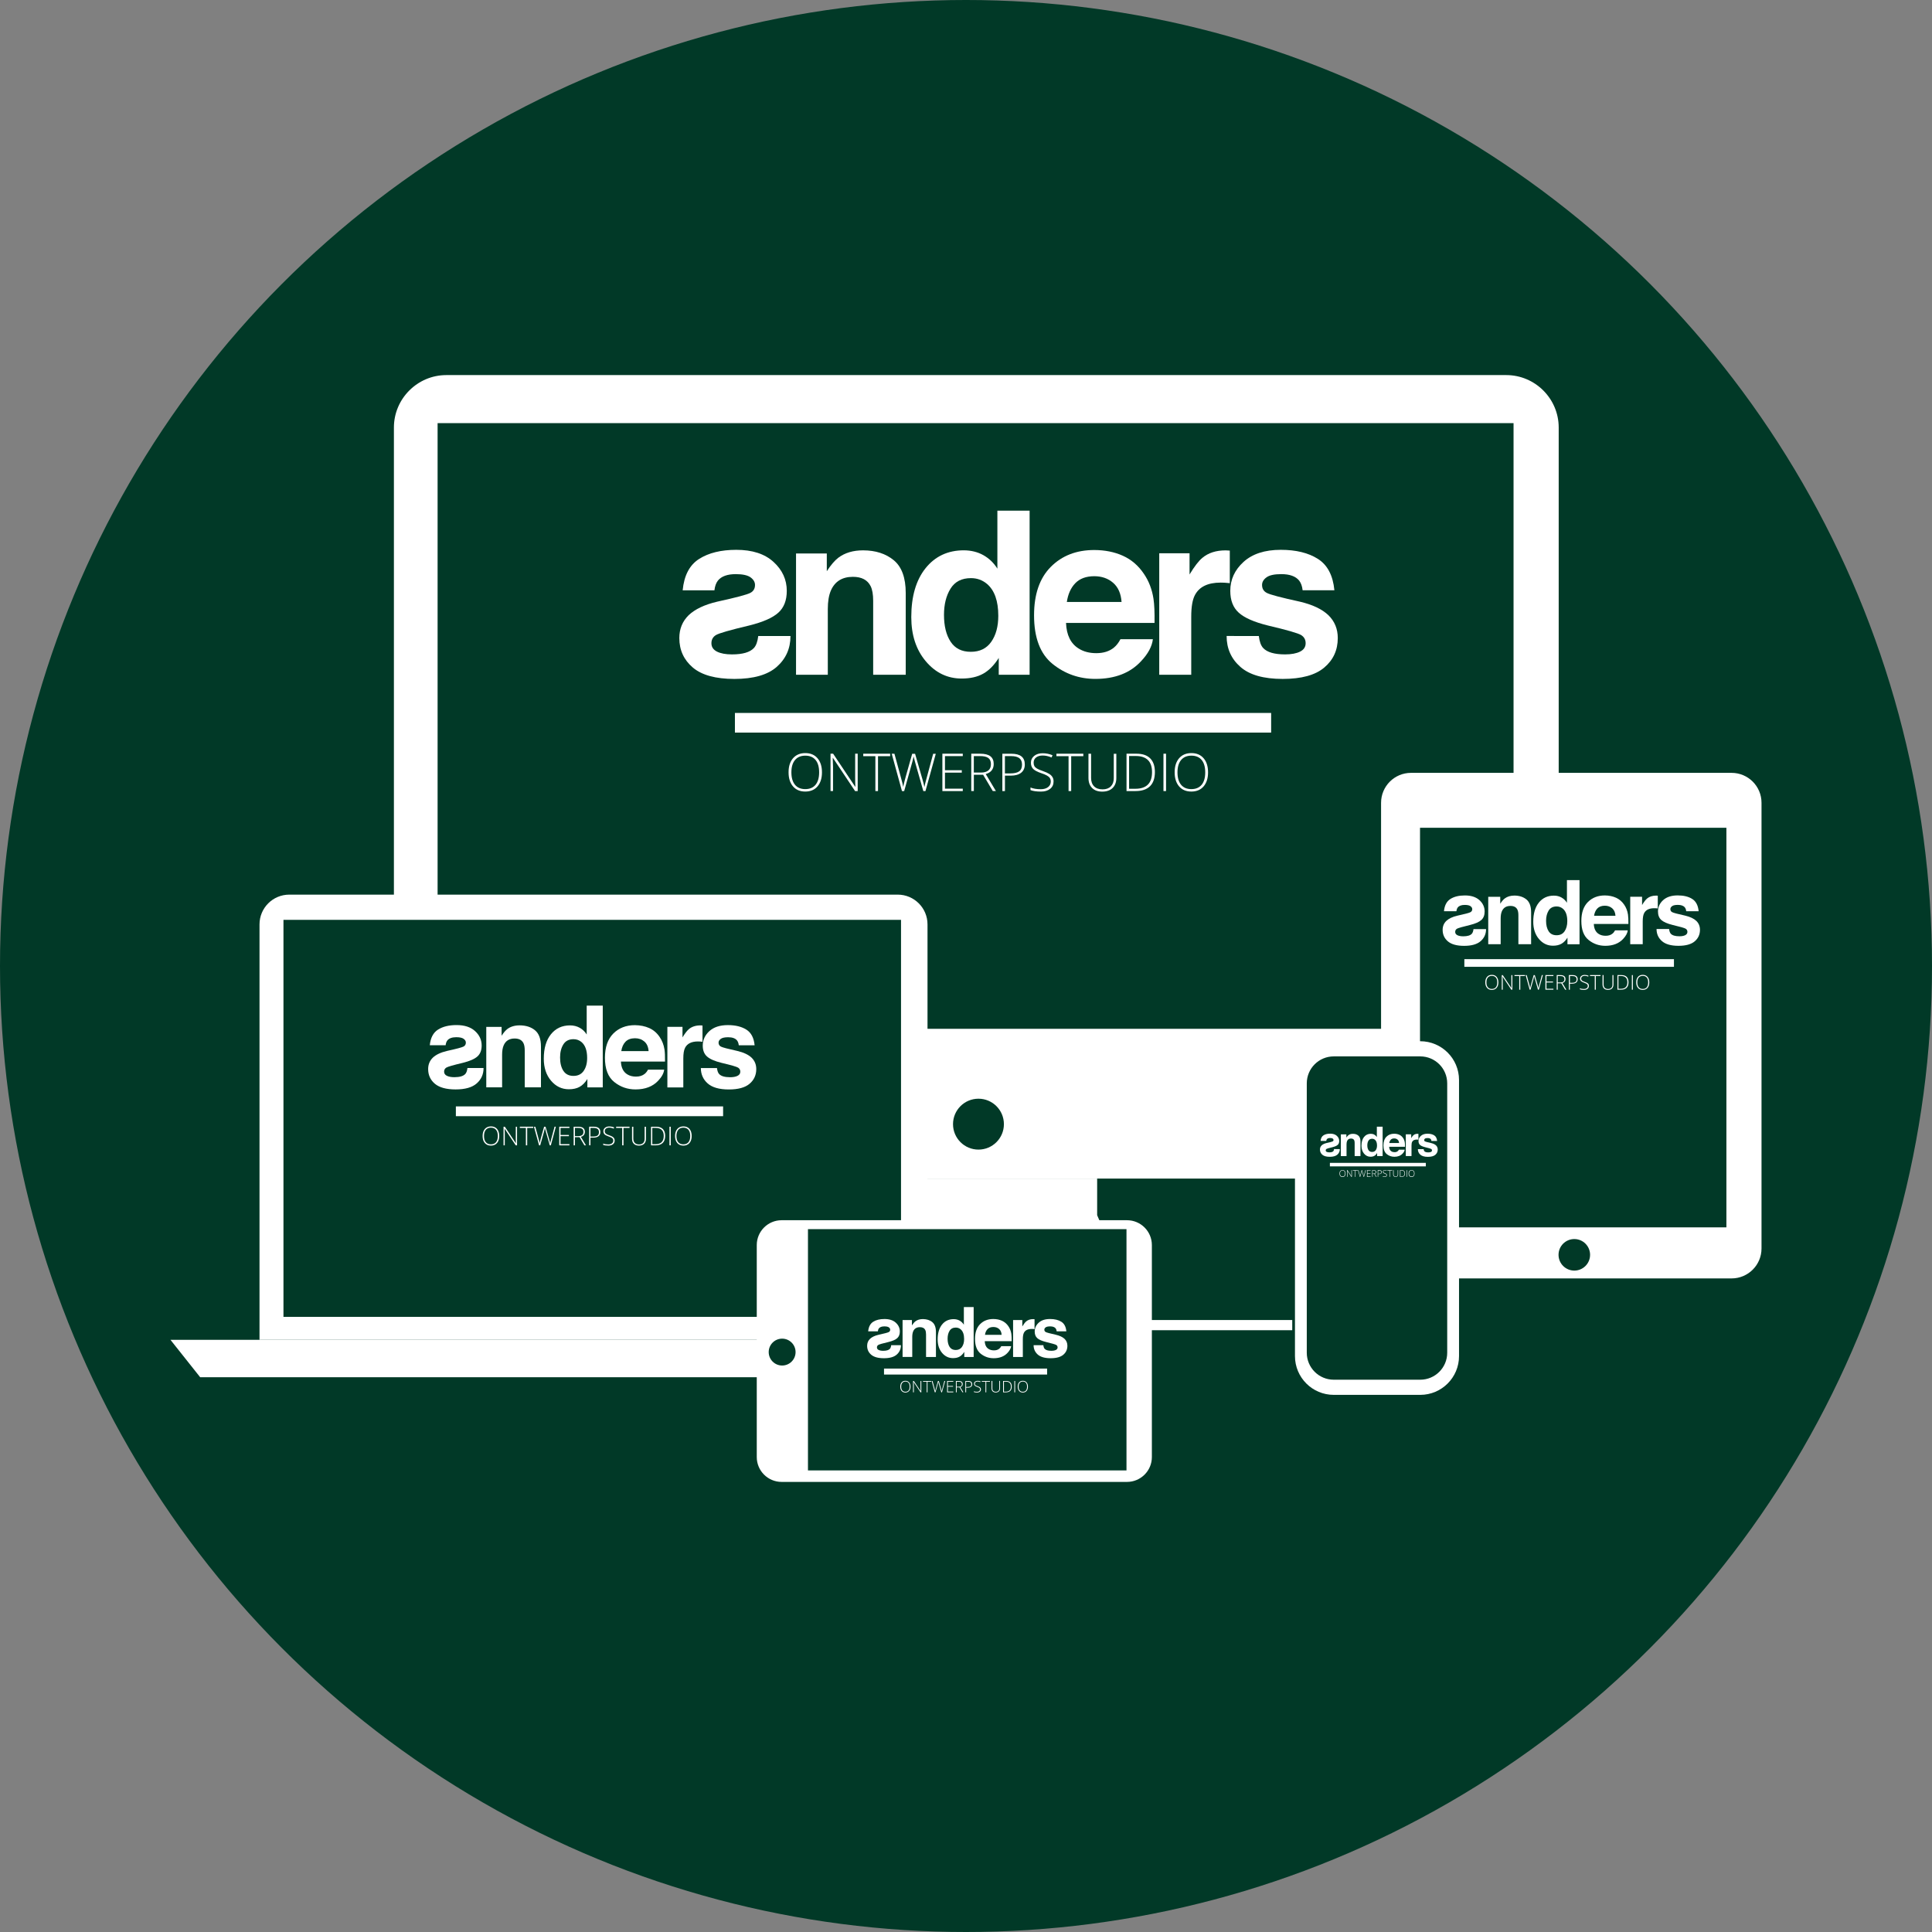 <?xml version="1.0" encoding="utf-8"?>
<!-- Generator: Adobe Illustrator 25.1.0, SVG Export Plug-In . SVG Version: 6.00 Build 0)  -->
<svg version="1.1" id="Laag_1" xmlns="http://www.w3.org/2000/svg" xmlns:xlink="http://www.w3.org/1999/xlink" x="0px" y="0px"
	 viewBox="0 0 595.28 595.28" style="enable-background:new 0 0 595.28 595.28;" xml:space="preserve">
<rect x="0" y="0" width="595.28" height="595.28" fill="#808080" stroke="none"/>
<style type="text/css">
	.st0{fill:#013927;}
	.st1{fill:#FFFFFF;}
</style>
<g>
	<circle class="st0" cx="297.64" cy="297.64" r="297.64"/>
	<g>
		<path class="st1" d="M473.72,363.14H127.9c-3.59,0-6.53-2.94-6.53-6.53v-27.46c0-3.59,2.94-6.53,6.53-6.53h345.82
			c3.59,0,6.53,2.94,6.53,6.53v27.46C480.26,360.2,477.32,363.14,473.72,363.14z"/>
		<polygon class="st1" points="338.05,363.14 338.05,374.42 351.96,406.72 251.02,406.72 263.13,373.97 263.13,363.14 		"/>
		<circle class="st0" cx="301.48" cy="346.37" r="7.84"/>
		<path class="st1" d="M464.11,115.57H137.52c-8.88,0-16.15,7.27-16.15,16.15v199.63l358.89-0.45V131.72
			C480.26,122.84,472.99,115.57,464.11,115.57z M466.35,316.99H134.83V130.37h331.52V316.99z"/>
		<rect x="203.91" y="406.72" class="st1" width="194.25" height="3.14"/>
		<polygon class="st1" points="52.53,412.83 311.25,412.83 304.17,424.34 61.67,424.34 		"/>
		<path class="st1" d="M276.61,275.65H89.13c-5.07,0-9.17,4.11-9.17,9.17v128.01h205.82V284.82
			C285.78,279.76,281.67,275.65,276.61,275.65z"/>
		<rect x="87.34" y="283.42" class="st0" width="190.28" height="122.33"/>
		<path class="st1" d="M533.53,393.9h-98.78c-5.09,0-9.22-4.13-9.22-9.22V247.35c0-5.09,4.13-9.22,9.22-9.22h98.78
			c5.09,0,9.22,4.13,9.22,9.22v137.33C542.75,389.77,538.62,393.9,533.53,393.9z"/>
		<path class="st1" d="M233.17,448.94v-65.31c0-4.23,3.43-7.66,7.66-7.66h106.42c4.23,0,7.66,3.43,7.66,7.66v65.31
			c0,4.23-3.43,7.66-7.66,7.66H240.83C236.6,456.6,233.17,453.17,233.17,448.94z"/>
		<circle class="st0" cx="485.07" cy="386.63" r="4.86"/>
		<circle class="st0" cx="240.99" cy="416.6" r="4.14"/>
		<rect x="437.53" y="255.05" class="st0" width="94.4" height="123.12"/>
		
			<rect x="260.85" y="366.82" transform="matrix(-1.836970e-16 1 -1 -1.836970e-16 713.908 117.869)" class="st0" width="74.34" height="98.14"/>
		<g>
			<g>
				<path class="st1" d="M275.39,172.62c2.45,2.03,3.68,5.39,3.68,10.08v25.21h-10.03v-22.77c0-1.97-0.26-3.48-0.78-4.53
					c-0.96-1.92-2.77-2.88-5.46-2.88c-3.3,0-5.56,1.41-6.79,4.22c-0.64,1.49-0.95,3.39-0.95,5.7v20.26h-9.79v-37.37h9.48V176
					c1.25-1.92,2.44-3.31,3.56-4.16c2.01-1.51,4.55-2.27,7.63-2.27C269.78,169.58,272.93,170.59,275.39,172.62z"/>
				<path class="st1" d="M303.02,171.07c1.76,1,3.19,2.38,4.29,4.14v-17.86h9.93v50.56h-9.51v-5.19c-1.4,2.22-2.99,3.84-4.77,4.84
					c-1.79,1.01-4.01,1.51-6.66,1.51c-4.37,0-8.05-1.77-11.04-5.31c-2.99-3.54-4.48-8.08-4.48-13.62c0-6.39,1.47-11.41,4.41-15.08
					c2.94-3.66,6.87-5.5,11.8-5.5C299.25,169.58,301.26,170.08,303.02,171.07z M305.43,197.74c1.44-2.06,2.16-4.73,2.16-8
					c0-4.58-1.16-7.85-3.47-9.82c-1.42-1.19-3.07-1.79-4.95-1.79c-2.86,0-4.96,1.08-6.3,3.25c-1.34,2.16-2.01,4.85-2.01,8.05
					c0,3.46,0.68,6.22,2.04,8.29c1.36,2.07,3.43,3.11,6.2,3.11C301.88,200.84,303.99,199.81,305.43,197.74z"/>
				<path class="st1" d="M345.96,171.23c2.61,1.17,4.77,3.02,6.47,5.54c1.53,2.22,2.53,4.8,2.98,7.74c0.26,1.72,0.37,4.2,0.32,7.43
					h-27.27c0.15,3.76,1.46,6.39,3.92,7.9c1.5,0.94,3.29,1.41,5.4,1.41c2.23,0,4.04-0.57,5.44-1.72c0.76-0.62,1.43-1.48,2.01-2.58
					h9.99c-0.26,2.22-1.47,4.48-3.63,6.77c-3.35,3.64-8.05,5.46-14.08,5.46c-4.98,0-9.38-1.54-13.19-4.61
					c-3.81-3.07-5.71-8.07-5.71-14.99c0-6.48,1.72-11.46,5.16-14.92c3.44-3.46,7.9-5.19,13.39-5.19
					C340.42,169.48,343.35,170.06,345.96,171.23z M331.32,179.69c-1.38,1.43-2.25,3.36-2.61,5.79h16.86
					c-0.18-2.6-1.05-4.57-2.61-5.92c-1.56-1.35-3.5-2.02-5.81-2.02C334.65,177.55,332.7,178.26,331.32,179.69z"/>
				<path class="st1" d="M378.08,169.6c0.13,0.01,0.41,0.03,0.84,0.05v10.03c-0.62-0.07-1.17-0.11-1.65-0.14
					c-0.48-0.02-0.87-0.03-1.17-0.03c-3.94,0-6.58,1.28-7.93,3.85c-0.76,1.44-1.13,3.66-1.13,6.66v17.89h-9.86v-37.44h9.34V177
					c1.51-2.5,2.83-4.2,3.95-5.12c1.83-1.53,4.21-2.3,7.14-2.3C377.8,169.58,377.95,169.59,378.08,169.6z"/>
				<path class="st1" d="M387.86,195.96c0.21,1.74,0.66,2.98,1.35,3.71c1.22,1.31,3.47,1.96,6.76,1.96c1.93,0,3.47-0.29,4.61-0.86
					c1.14-0.57,1.71-1.43,1.71-2.58c0-1.1-0.46-1.93-1.38-2.51c-0.92-0.57-4.33-1.56-10.24-2.95c-4.25-1.05-7.25-2.37-8.99-3.95
					c-1.74-1.56-2.61-3.8-2.61-6.73c0-3.46,1.36-6.43,4.08-8.91c2.72-2.48,6.55-3.73,11.48-3.73c4.68,0,8.5,0.93,11.44,2.8
					c2.95,1.87,4.64,5.09,5.08,9.67h-9.79c-0.14-1.26-0.49-2.25-1.07-2.99c-1.08-1.33-2.92-1.99-5.51-1.99c-2.14,0-3.66,0.33-4.56,1
					c-0.91,0.66-1.36,1.44-1.36,2.34c0,1.12,0.48,1.93,1.45,2.44c0.96,0.53,4.37,1.43,10.22,2.71c3.9,0.92,6.82,2.3,8.77,4.16
					c1.92,1.88,2.89,4.22,2.89,7.04c0,3.71-1.38,6.74-4.15,9.08c-2.76,2.35-7.04,3.52-12.82,3.52c-5.9,0-10.25-1.24-13.06-3.73
					c-2.81-2.48-4.22-5.65-4.22-9.5H387.86z"/>
				<g>
					<path class="st1" d="M243.56,195.96c0,3.85-1.41,7.01-4.22,9.5c-2.81,2.48-7.16,3.73-13.06,3.73c-5.78,0-10.05-1.17-12.82-3.52
						c-2.76-2.35-4.15-5.38-4.15-9.08c0-2.82,0.96-5.16,2.88-7.04c1.95-1.85,4.87-3.24,8.77-4.16c5.85-1.28,9.26-2.19,10.22-2.71
						c0.97-0.5,1.45-1.32,1.45-2.44c0-0.89-0.45-1.67-1.36-2.34c-0.91-0.66-2.43-1-4.56-1c-2.59,0-4.43,0.66-5.51,1.99
						c-0.57,0.73-0.93,1.73-1.07,2.99h-9.79c0.44-4.58,2.13-7.8,5.08-9.67c2.95-1.87,6.76-2.8,11.44-2.8
						c4.93,0,8.76,1.24,11.48,3.73c2.72,2.48,4.08,5.46,4.08,8.91c0,2.93-0.87,5.17-2.61,6.73c-1.74,1.58-4.74,2.9-8.99,3.95
						c-5.91,1.4-9.32,2.38-10.24,2.95c-0.92,0.57-1.38,1.41-1.38,2.51c0,1.15,0.57,2,1.71,2.58c1.14,0.57,2.67,0.86,4.61,0.86
						c3.29,0,5.54-0.65,6.76-1.96c0.69-0.73,1.14-1.97,1.35-3.71H243.56z"/>
				</g>
			</g>
			<rect x="226.44" y="219.67" class="st1" width="165.22" height="6.05"/>
			<g>
				<path class="st1" d="M253.26,237.97c0,1.83-0.46,3.27-1.37,4.33s-2.17,1.59-3.78,1.59c-1.6,0-2.86-0.53-3.77-1.59
					s-1.37-2.51-1.37-4.35c0-1.83,0.46-3.27,1.38-4.33c0.92-1.05,2.18-1.58,3.77-1.58c1.61,0,2.86,0.53,3.77,1.59
					C252.8,234.7,253.26,236.14,253.26,237.97z M243.84,237.97c0,1.65,0.37,2.92,1.1,3.82c0.74,0.9,1.79,1.35,3.17,1.35
					c1.39,0,2.44-0.45,3.18-1.34c0.73-0.89,1.1-2.17,1.1-3.83c0-1.66-0.37-2.93-1.1-3.81c-0.73-0.88-1.79-1.33-3.16-1.33
					c-1.37,0-2.43,0.45-3.17,1.34C244.21,235.06,243.84,236.33,243.84,237.97z"/>
				<path class="st1" d="M264.27,243.74h-0.81l-6.82-10.22h-0.06c0.06,1.22,0.09,2.14,0.09,2.76v7.46h-0.77v-11.51h0.8l6.81,10.2
					h0.05c-0.05-0.94-0.07-1.84-0.07-2.69v-7.51h0.78V243.74z"/>
				<path class="st1" d="M270.53,243.74h-0.81v-10.75h-3.74v-0.76h8.29v0.76h-3.74V243.74z"/>
				<path class="st1" d="M285.15,243.74h-0.66l-2.53-8.88c-0.21-0.73-0.37-1.33-0.47-1.79c-0.08,0.46-0.2,0.98-0.36,1.57
					c-0.16,0.59-1,3.63-2.54,9.1h-0.68l-3.16-11.51h0.84l2.02,7.42c0.08,0.3,0.15,0.58,0.22,0.83c0.07,0.25,0.13,0.49,0.19,0.72
					c0.06,0.22,0.1,0.44,0.15,0.65c0.04,0.21,0.09,0.42,0.12,0.63c0.13-0.71,0.39-1.8,0.8-3.25l1.97-6.98h0.89l2.31,8.01
					c0.27,0.92,0.46,1.67,0.57,2.24c0.07-0.38,0.16-0.78,0.26-1.21c0.11-0.42,0.92-3.44,2.43-9.04h0.81L285.15,243.74z"/>
				<path class="st1" d="M296.65,243.74h-6.29v-11.51h6.29v0.74h-5.49v4.35h5.18v0.74h-5.18V243h5.49V243.74z"/>
				<path class="st1" d="M300.06,238.73v5.01h-0.8v-11.51H302c1.43,0,2.48,0.26,3.16,0.79c0.68,0.53,1.02,1.32,1.02,2.38
					c0,0.77-0.2,1.42-0.61,1.95c-0.41,0.53-1.02,0.91-1.85,1.14l3.13,5.24h-0.96l-2.97-5.01H300.06z M300.06,238.04h2.2
					c0.97,0,1.72-0.22,2.26-0.65c0.53-0.43,0.8-1.07,0.8-1.92c0-0.88-0.26-1.51-0.79-1.91c-0.53-0.4-1.38-0.6-2.57-0.6h-1.91V238.04
					z"/>
				<path class="st1" d="M315.76,235.54c0,1.11-0.38,1.96-1.13,2.56c-0.76,0.59-1.83,0.89-3.21,0.89h-1.78v4.76h-0.8v-11.51h2.82
					C314.39,232.24,315.76,233.34,315.76,235.54z M309.64,238.3h1.58c1.3,0,2.23-0.21,2.81-0.64c0.58-0.43,0.87-1.12,0.87-2.08
					c0-0.89-0.27-1.54-0.82-1.97c-0.55-0.43-1.39-0.64-2.54-0.64h-1.91V238.3z"/>
				<path class="st1" d="M324.62,240.78c0,0.96-0.35,1.72-1.06,2.28c-0.71,0.56-1.64,0.84-2.81,0.84c-1.41,0-2.49-0.16-3.24-0.46
					v-0.8c0.83,0.35,1.89,0.53,3.17,0.53c0.94,0,1.69-0.22,2.25-0.65c0.55-0.43,0.83-1,0.83-1.7c0-0.44-0.09-0.8-0.28-1.08
					c-0.18-0.29-0.48-0.55-0.9-0.78c-0.41-0.24-1.02-0.49-1.83-0.76c-1.18-0.4-1.99-0.84-2.44-1.31s-0.67-1.1-0.67-1.88
					c0-0.86,0.34-1.56,1.01-2.11c0.67-0.54,1.54-0.81,2.6-0.81c1.08,0,2.1,0.21,3.05,0.61l-0.29,0.69c-0.95-0.4-1.87-0.6-2.74-0.6
					c-0.85,0-1.53,0.2-2.03,0.59c-0.5,0.39-0.76,0.93-0.76,1.61c0,0.43,0.08,0.77,0.23,1.05c0.15,0.27,0.41,0.52,0.76,0.74
					c0.35,0.22,0.95,0.48,1.81,0.78c0.9,0.31,1.57,0.61,2.02,0.9c0.45,0.29,0.78,0.62,0.99,0.99
					C324.52,239.8,324.62,240.25,324.62,240.78z"/>
				<path class="st1" d="M330.05,243.74h-0.81v-10.75h-3.74v-0.76h8.29v0.76h-3.74V243.74z"/>
				<path class="st1" d="M343.96,232.24v7.45c0,1.32-0.38,2.36-1.15,3.1c-0.77,0.75-1.83,1.12-3.2,1.12c-1.33,0-2.37-0.37-3.12-1.12
					c-0.75-0.75-1.12-1.79-1.12-3.13v-7.42h0.81v7.45c0,1.11,0.31,1.97,0.92,2.59c0.61,0.62,1.48,0.93,2.61,0.93
					c1.1,0,1.95-0.3,2.55-0.91c0.6-0.61,0.91-1.45,0.91-2.52v-7.53H343.96z"/>
				<path class="st1" d="M355.84,237.88c0,1.93-0.51,3.39-1.52,4.38c-1.01,0.99-2.5,1.48-4.46,1.48h-2.76v-11.51h3.11
					c1.84,0,3.23,0.48,4.19,1.44C355.36,234.64,355.84,236.04,355.84,237.88z M354.96,237.91c0-1.65-0.42-2.89-1.26-3.72
					c-0.84-0.83-2.07-1.25-3.69-1.25h-2.12v10.09h1.91C353.24,243.04,354.96,241.33,354.96,237.91z"/>
				<path class="st1" d="M358.48,243.74v-11.51h0.8v11.51H358.48z"/>
				<path class="st1" d="M372.22,237.97c0,1.83-0.46,3.27-1.37,4.33s-2.17,1.59-3.78,1.59c-1.6,0-2.86-0.53-3.77-1.59
					c-0.91-1.06-1.37-2.51-1.37-4.35c0-1.83,0.46-3.27,1.38-4.33c0.92-1.05,2.18-1.58,3.77-1.58c1.61,0,2.86,0.53,3.77,1.59
					C371.77,234.7,372.22,236.14,372.22,237.97z M362.8,237.97c0,1.65,0.37,2.92,1.1,3.82c0.74,0.9,1.79,1.35,3.17,1.35
					c1.39,0,2.44-0.45,3.18-1.34c0.73-0.89,1.1-2.17,1.1-3.83c0-1.66-0.37-2.93-1.1-3.81c-0.73-0.88-1.79-1.33-3.16-1.33
					c-1.37,0-2.43,0.45-3.17,1.34C363.17,235.06,362.8,236.33,362.8,237.97z"/>
			</g>
		</g>
		<g>
			<g>
				<path class="st1" d="M164.85,317.45c1.22,1.01,1.83,2.68,1.83,5.02v12.56h-5v-11.35c0-0.98-0.13-1.73-0.39-2.26
					c-0.48-0.96-1.38-1.44-2.72-1.44c-1.64,0-2.77,0.7-3.38,2.11c-0.32,0.74-0.48,1.69-0.48,2.84v10.1h-4.88v-18.62h4.72v2.72
					c0.62-0.96,1.22-1.65,1.77-2.07c1-0.75,2.27-1.13,3.8-1.13C162.06,315.94,163.63,316.44,164.85,317.45z"/>
				<path class="st1" d="M178.63,316.68c0.88,0.5,1.59,1.18,2.14,2.06v-8.9h4.95v25.2h-4.74v-2.58c-0.7,1.11-1.49,1.91-2.38,2.41
					c-0.89,0.5-2,0.75-3.32,0.75c-2.18,0-4.01-0.88-5.5-2.64c-1.49-1.76-2.23-4.03-2.23-6.79c0-3.18,0.73-5.69,2.2-7.51
					c1.47-1.83,3.43-2.74,5.88-2.74C176.75,315.94,177.75,316.19,178.63,316.68z M179.83,329.97c0.72-1.03,1.08-2.36,1.08-3.99
					c0-2.28-0.58-3.91-1.73-4.9c-0.71-0.59-1.53-0.89-2.47-0.89c-1.43,0-2.47,0.54-3.14,1.62c-0.67,1.08-1,2.42-1,4.01
					c0,1.72,0.34,3.1,1.02,4.13c0.68,1.03,1.71,1.55,3.09,1.55C178.06,331.51,179.11,331,179.83,329.97z"/>
				<path class="st1" d="M200.03,316.76c1.3,0.58,2.38,1.5,3.22,2.76c0.76,1.11,1.26,2.39,1.49,3.86c0.13,0.86,0.18,2.09,0.16,3.7
					h-13.59c0.08,1.87,0.73,3.18,1.95,3.94c0.75,0.47,1.64,0.7,2.69,0.7c1.11,0,2.01-0.28,2.71-0.86c0.38-0.31,0.71-0.74,1-1.28
					h4.98c-0.13,1.11-0.73,2.23-1.81,3.37c-1.67,1.81-4.01,2.72-7.02,2.72c-2.48,0-4.67-0.77-6.57-2.3
					c-1.9-1.53-2.85-4.02-2.85-7.47c0-3.23,0.86-5.71,2.57-7.44c1.71-1.72,3.94-2.59,6.67-2.59
					C197.27,315.89,198.73,316.18,200.03,316.76z M192.73,320.97c-0.69,0.71-1.12,1.67-1.3,2.89h8.41c-0.09-1.29-0.52-2.28-1.3-2.95
					c-0.78-0.67-1.74-1.01-2.89-1.01C194.39,319.91,193.42,320.26,192.73,320.97z"/>
				<path class="st1" d="M216.03,315.95c0.06,0.01,0.2,0.01,0.42,0.03v5c-0.31-0.03-0.58-0.06-0.82-0.07
					c-0.24-0.01-0.43-0.02-0.58-0.02c-1.96,0-3.28,0.64-3.95,1.92c-0.38,0.72-0.56,1.83-0.56,3.32v8.92h-4.91v-18.66h4.66v3.25
					c0.75-1.24,1.41-2.09,1.97-2.55c0.91-0.76,2.1-1.15,3.56-1.15C215.89,315.94,215.97,315.94,216.03,315.95z"/>
				<path class="st1" d="M220.91,329.08c0.1,0.87,0.33,1.48,0.67,1.85c0.61,0.65,1.73,0.98,3.37,0.98c0.96,0,1.73-0.14,2.3-0.43
					s0.85-0.71,0.85-1.28c0-0.55-0.23-0.96-0.69-1.25c-0.46-0.29-2.16-0.78-5.1-1.47c-2.12-0.52-3.61-1.18-4.48-1.97
					c-0.87-0.78-1.3-1.89-1.3-3.36c0-1.72,0.68-3.2,2.03-4.44c1.36-1.24,3.26-1.86,5.72-1.86c2.33,0,4.23,0.47,5.7,1.4
					c1.47,0.93,2.31,2.54,2.53,4.82h-4.88c-0.07-0.63-0.25-1.12-0.53-1.49c-0.54-0.66-1.45-0.99-2.75-0.99
					c-1.06,0-1.82,0.17-2.27,0.5c-0.45,0.33-0.68,0.72-0.68,1.16c0,0.56,0.24,0.96,0.72,1.22c0.48,0.26,2.18,0.71,5.09,1.35
					c1.94,0.46,3.4,1.15,4.37,2.07c0.96,0.94,1.44,2.11,1.44,3.51c0,1.85-0.69,3.36-2.07,4.53c-1.38,1.17-3.51,1.75-6.39,1.75
					c-2.94,0-5.11-0.62-6.51-1.86c-1.4-1.24-2.1-2.82-2.1-4.73H220.91z"/>
				<g>
					<path class="st1" d="M148.99,329.08c0,1.92-0.7,3.5-2.1,4.73c-1.4,1.24-3.57,1.86-6.51,1.86c-2.88,0-5.01-0.59-6.39-1.75
						c-1.38-1.17-2.07-2.68-2.07-4.53c0-1.4,0.48-2.57,1.44-3.51c0.97-0.92,2.43-1.61,4.37-2.07c2.92-0.64,4.61-1.09,5.09-1.35
						c0.48-0.25,0.72-0.66,0.72-1.22c0-0.45-0.23-0.83-0.68-1.16c-0.45-0.33-1.21-0.5-2.27-0.5c-1.29,0-2.21,0.33-2.75,0.99
						c-0.29,0.37-0.46,0.86-0.53,1.49h-4.88c0.22-2.28,1.06-3.89,2.53-4.82c1.47-0.93,3.37-1.4,5.7-1.4c2.46,0,4.37,0.62,5.72,1.86
						c1.36,1.24,2.03,2.72,2.03,4.44c0,1.46-0.43,2.58-1.3,3.36c-0.87,0.79-2.36,1.44-4.48,1.97c-2.95,0.7-4.65,1.19-5.1,1.47
						c-0.46,0.29-0.69,0.7-0.69,1.25c0,0.57,0.28,1,0.85,1.28s1.33,0.43,2.3,0.43c1.64,0,2.76-0.33,3.37-0.98
						c0.34-0.37,0.57-0.98,0.67-1.85H148.99z"/>
				</g>
			</g>
			<rect x="140.46" y="340.9" class="st1" width="82.34" height="3.01"/>
			<g>
				<path class="st1" d="M153.82,350.02c0,0.91-0.23,1.63-0.68,2.16c-0.46,0.53-1.08,0.8-1.88,0.8c-0.8,0-1.42-0.27-1.88-0.8
					c-0.46-0.53-0.68-1.25-0.68-2.17c0-0.91,0.23-1.63,0.69-2.16c0.46-0.52,1.09-0.79,1.88-0.79c0.8,0,1.43,0.26,1.88,0.79
					C153.6,348.39,153.82,349.11,153.82,350.02z M149.13,350.02c0,0.82,0.18,1.46,0.55,1.9c0.37,0.45,0.89,0.67,1.58,0.67
					c0.69,0,1.22-0.22,1.58-0.67c0.36-0.44,0.55-1.08,0.55-1.91c0-0.83-0.18-1.46-0.55-1.9c-0.36-0.44-0.89-0.66-1.58-0.66
					c-0.68,0-1.21,0.22-1.58,0.67C149.32,348.57,149.13,349.21,149.13,350.02z"/>
				<path class="st1" d="M159.31,352.9h-0.4l-3.4-5.09h-0.03c0.03,0.61,0.05,1.06,0.05,1.37v3.72h-0.38v-5.74h0.4l3.39,5.09h0.02
					c-0.02-0.47-0.04-0.92-0.04-1.34v-3.74h0.39V352.9z"/>
				<path class="st1" d="M162.43,352.9h-0.4v-5.36h-1.86v-0.38h4.13v0.38h-1.86V352.9z"/>
				<path class="st1" d="M169.72,352.9h-0.33l-1.26-4.43c-0.1-0.36-0.18-0.66-0.24-0.89c-0.04,0.23-0.1,0.49-0.18,0.78
					c-0.08,0.3-0.5,1.81-1.27,4.54h-0.34l-1.58-5.74h0.42l1,3.7c0.04,0.15,0.08,0.29,0.11,0.41c0.03,0.13,0.06,0.25,0.09,0.36
					c0.03,0.11,0.05,0.22,0.07,0.32c0.02,0.1,0.04,0.21,0.06,0.31c0.06-0.36,0.2-0.9,0.4-1.62l0.98-3.48h0.44l1.15,3.99
					c0.13,0.46,0.23,0.83,0.29,1.11c0.03-0.19,0.08-0.39,0.13-0.6s0.46-1.71,1.21-4.51h0.4L169.72,352.9z"/>
				<path class="st1" d="M175.45,352.9h-3.14v-5.74h3.14v0.37h-2.74v2.17h2.58v0.37h-2.58v2.46h2.74V352.9z"/>
				<path class="st1" d="M177.15,350.4v2.5h-0.4v-5.74h1.36c0.71,0,1.24,0.13,1.58,0.39c0.34,0.26,0.51,0.66,0.51,1.19
					c0,0.38-0.1,0.71-0.3,0.97c-0.2,0.27-0.51,0.45-0.92,0.57l1.56,2.61h-0.48l-1.48-2.5H177.15z M177.15,350.05h1.09
					c0.48,0,0.86-0.11,1.13-0.32c0.27-0.22,0.4-0.53,0.4-0.96c0-0.44-0.13-0.75-0.39-0.95c-0.26-0.2-0.69-0.3-1.28-0.3h-0.95V350.05
					z"/>
				<path class="st1" d="M184.98,348.81c0,0.55-0.19,0.98-0.56,1.27c-0.38,0.3-0.91,0.44-1.6,0.44h-0.89v2.37h-0.4v-5.74h1.4
					C184.3,347.16,184.98,347.71,184.98,348.81z M181.93,350.19h0.79c0.65,0,1.11-0.11,1.4-0.32s0.43-0.56,0.43-1.04
					c0-0.44-0.14-0.77-0.41-0.98s-0.69-0.32-1.26-0.32h-0.95V350.19z"/>
				<path class="st1" d="M189.39,351.42c0,0.48-0.18,0.86-0.53,1.14c-0.35,0.28-0.82,0.42-1.4,0.42c-0.7,0-1.24-0.08-1.61-0.23v-0.4
					c0.41,0.18,0.94,0.26,1.58,0.26c0.47,0,0.84-0.11,1.12-0.32c0.28-0.22,0.41-0.5,0.41-0.85c0-0.22-0.05-0.4-0.14-0.54
					c-0.09-0.14-0.24-0.27-0.45-0.39c-0.21-0.12-0.51-0.24-0.91-0.38c-0.59-0.2-0.99-0.42-1.21-0.65c-0.22-0.24-0.34-0.55-0.34-0.94
					c0-0.43,0.17-0.78,0.5-1.05c0.34-0.27,0.77-0.41,1.3-0.41c0.54,0,1.05,0.1,1.52,0.31l-0.15,0.35c-0.48-0.2-0.93-0.3-1.36-0.3
					c-0.42,0-0.76,0.1-1.01,0.29s-0.38,0.46-0.38,0.8c0,0.21,0.04,0.39,0.12,0.52c0.08,0.14,0.2,0.26,0.38,0.37
					c0.18,0.11,0.48,0.24,0.9,0.39c0.45,0.15,0.78,0.3,1.01,0.45c0.23,0.15,0.39,0.31,0.49,0.49S189.39,351.16,189.39,351.42z"/>
				<path class="st1" d="M192.1,352.9h-0.4v-5.36h-1.86v-0.38h4.13v0.38h-1.86V352.9z"/>
				<path class="st1" d="M199.03,347.16v3.71c0,0.66-0.19,1.17-0.57,1.55c-0.38,0.37-0.91,0.56-1.6,0.56
					c-0.66,0-1.18-0.19-1.56-0.56c-0.37-0.37-0.56-0.89-0.56-1.56v-3.7h0.4v3.71c0,0.55,0.15,0.98,0.46,1.29
					c0.31,0.31,0.74,0.46,1.3,0.46c0.55,0,0.97-0.15,1.27-0.45c0.3-0.3,0.45-0.72,0.45-1.26v-3.75H199.03z"/>
				<path class="st1" d="M204.95,349.98c0,0.96-0.25,1.69-0.76,2.18c-0.5,0.49-1.25,0.74-2.22,0.74h-1.37v-5.74h1.55
					c0.92,0,1.61,0.24,2.09,0.72C204.71,348.36,204.95,349.06,204.95,349.98z M204.51,349.99c0-0.82-0.21-1.44-0.63-1.85
					s-1.03-0.62-1.84-0.62h-1.06v5.03h0.95C203.66,352.55,204.51,351.69,204.51,349.99z"/>
				<path class="st1" d="M206.27,352.9v-5.74h0.4v5.74H206.27z"/>
				<path class="st1" d="M213.12,350.02c0,0.91-0.23,1.63-0.68,2.16c-0.46,0.53-1.08,0.8-1.88,0.8c-0.8,0-1.42-0.27-1.88-0.8
					c-0.46-0.53-0.68-1.25-0.68-2.17c0-0.91,0.23-1.63,0.69-2.16c0.46-0.52,1.09-0.79,1.88-0.79c0.8,0,1.43,0.26,1.88,0.79
					C212.89,348.39,213.12,349.11,213.12,350.02z M208.42,350.02c0,0.82,0.18,1.46,0.55,1.9c0.37,0.45,0.89,0.67,1.58,0.67
					c0.69,0,1.22-0.22,1.58-0.67c0.36-0.44,0.55-1.08,0.55-1.91c0-0.83-0.18-1.46-0.55-1.9c-0.36-0.44-0.89-0.66-1.58-0.66
					c-0.68,0-1.21,0.22-1.58,0.67C208.61,348.57,208.42,349.21,208.42,350.02z"/>
			</g>
		</g>
		<g>
			<g>
				<path class="st1" d="M470.32,277.14c0.96,0.79,1.44,2.11,1.44,3.94v9.85h-3.92v-8.9c0-0.77-0.1-1.36-0.31-1.77
					c-0.37-0.75-1.08-1.13-2.13-1.13c-1.29,0-2.17,0.55-2.65,1.65c-0.25,0.58-0.37,1.32-0.37,2.23v7.92h-3.83v-14.61h3.7v2.13
					c0.49-0.75,0.95-1.29,1.39-1.62c0.78-0.59,1.78-0.89,2.98-0.89C468.13,275.95,469.36,276.35,470.32,277.14z"/>
				<path class="st1" d="M481.12,276.54c0.69,0.39,1.25,0.93,1.68,1.62v-6.98h3.88v19.76h-3.72v-2.03c-0.55,0.87-1.17,1.5-1.87,1.89
					c-0.7,0.39-1.57,0.59-2.6,0.59c-1.71,0-3.15-0.69-4.32-2.07c-1.17-1.38-1.75-3.16-1.75-5.32c0-2.5,0.57-4.46,1.72-5.89
					c1.15-1.43,2.69-2.15,4.61-2.15C479.65,275.95,480.43,276.15,481.12,276.54z M482.06,286.96c0.56-0.81,0.85-1.85,0.85-3.13
					c0-1.79-0.45-3.07-1.36-3.84c-0.56-0.47-1.2-0.7-1.93-0.7c-1.12,0-1.94,0.42-2.46,1.27c-0.52,0.85-0.79,1.9-0.79,3.15
					c0,1.35,0.27,2.43,0.8,3.24c0.53,0.81,1.34,1.21,2.42,1.21C480.68,288.17,481.5,287.77,482.06,286.96z"/>
				<path class="st1" d="M497.91,276.6c1.02,0.46,1.86,1.18,2.53,2.16c0.6,0.87,0.99,1.88,1.17,3.03c0.1,0.67,0.14,1.64,0.13,2.9
					h-10.66c0.06,1.47,0.57,2.5,1.53,3.09c0.58,0.37,1.29,0.55,2.11,0.55c0.87,0,1.58-0.22,2.12-0.67c0.3-0.24,0.56-0.58,0.79-1.01
					h3.91c-0.1,0.87-0.58,1.75-1.42,2.64c-1.31,1.42-3.15,2.13-5.5,2.13c-1.95,0-3.67-0.6-5.15-1.8c-1.49-1.2-2.23-3.15-2.23-5.86
					c0-2.53,0.67-4.48,2.02-5.83c1.34-1.35,3.09-2.03,5.23-2.03C495.74,275.91,496.89,276.14,497.91,276.6z M492.18,279.9
					c-0.54,0.56-0.88,1.31-1.02,2.26h6.59c-0.07-1.02-0.41-1.79-1.02-2.31s-1.37-0.79-2.27-0.79
					C493.48,279.07,492.72,279.35,492.18,279.9z"/>
				<path class="st1" d="M510.46,275.96c0.05,0,0.16,0.01,0.33,0.02v3.92c-0.24-0.03-0.46-0.04-0.64-0.05
					c-0.19-0.01-0.34-0.01-0.46-0.01c-1.54,0-2.57,0.5-3.1,1.5c-0.3,0.56-0.44,1.43-0.44,2.6v6.99h-3.85V276.3h3.65v2.55
					c0.59-0.98,1.11-1.64,1.54-2c0.72-0.6,1.65-0.9,2.79-0.9C510.35,275.95,510.41,275.96,510.46,275.96z"/>
				<path class="st1" d="M514.28,286.26c0.08,0.68,0.26,1.16,0.53,1.45c0.48,0.51,1.36,0.77,2.64,0.77c0.76,0,1.36-0.11,1.8-0.34
					s0.67-0.56,0.67-1.01c0-0.43-0.18-0.76-0.54-0.98c-0.36-0.22-1.69-0.61-4-1.15c-1.66-0.41-2.83-0.93-3.51-1.54
					c-0.68-0.61-1.02-1.49-1.02-2.63c0-1.35,0.53-2.51,1.59-3.48c1.06-0.97,2.56-1.46,4.49-1.46c1.83,0,3.32,0.36,4.47,1.09
					c1.15,0.73,1.81,1.99,1.98,3.78h-3.83c-0.05-0.49-0.19-0.88-0.42-1.17c-0.42-0.52-1.14-0.78-2.15-0.78
					c-0.83,0-1.43,0.13-1.78,0.39c-0.35,0.26-0.53,0.56-0.53,0.91c0,0.44,0.19,0.76,0.57,0.95c0.38,0.21,1.71,0.56,3.99,1.06
					c1.52,0.36,2.67,0.9,3.43,1.62c0.75,0.73,1.13,1.65,1.13,2.75c0,1.45-0.54,2.63-1.62,3.55c-1.08,0.92-2.75,1.38-5.01,1.38
					c-2.3,0-4.01-0.49-5.1-1.46c-1.1-0.97-1.65-2.21-1.65-3.71H514.28z"/>
				<g>
					<path class="st1" d="M457.88,286.26c0,1.5-0.55,2.74-1.65,3.71c-1.1,0.97-2.8,1.46-5.1,1.46c-2.26,0-3.93-0.46-5.01-1.38
						c-1.08-0.92-1.62-2.1-1.62-3.55c0-1.1,0.38-2.02,1.13-2.75c0.76-0.72,1.9-1.27,3.43-1.62c2.29-0.5,3.62-0.85,3.99-1.06
						c0.38-0.2,0.57-0.51,0.57-0.95c0-0.35-0.18-0.65-0.53-0.91c-0.35-0.26-0.95-0.39-1.78-0.39c-1.01,0-1.73,0.26-2.15,0.78
						c-0.22,0.29-0.36,0.68-0.42,1.17h-3.83c0.17-1.79,0.83-3.05,1.98-3.78c1.15-0.73,2.64-1.09,4.47-1.09
						c1.93,0,3.42,0.49,4.49,1.46c1.06,0.97,1.59,2.13,1.59,3.48c0,1.15-0.34,2.02-1.02,2.63c-0.68,0.62-1.85,1.13-3.51,1.54
						c-2.31,0.55-3.64,0.93-4,1.15c-0.36,0.22-0.54,0.55-0.54,0.98c0,0.45,0.22,0.78,0.67,1.01c0.45,0.22,1.05,0.34,1.8,0.34
						c1.29,0,2.17-0.26,2.64-0.77c0.27-0.29,0.45-0.77,0.53-1.45H457.88z"/>
				</g>
			</g>
			<rect x="451.19" y="295.53" class="st1" width="64.58" height="2.36"/>
			<g>
				<path class="st1" d="M461.67,302.69c0,0.71-0.18,1.28-0.54,1.69c-0.36,0.41-0.85,0.62-1.48,0.62c-0.63,0-1.12-0.21-1.47-0.62
					c-0.36-0.42-0.54-0.98-0.54-1.7c0-0.72,0.18-1.28,0.54-1.69c0.36-0.41,0.85-0.62,1.48-0.62c0.63,0,1.12,0.21,1.47,0.62
					C461.49,301.41,461.67,301.97,461.67,302.69z M457.99,302.69c0,0.64,0.14,1.14,0.43,1.49c0.29,0.35,0.7,0.53,1.24,0.53
					c0.54,0,0.96-0.17,1.24-0.52c0.29-0.35,0.43-0.85,0.43-1.5c0-0.65-0.14-1.15-0.43-1.49c-0.29-0.35-0.7-0.52-1.24-0.52
					c-0.54,0-0.95,0.18-1.24,0.52C458.14,301.55,457.99,302.04,457.99,302.69z"/>
				<path class="st1" d="M465.98,304.94h-0.32l-2.66-3.99h-0.02c0.02,0.48,0.04,0.84,0.04,1.08v2.92h-0.3v-4.5h0.31l2.66,3.99h0.02
					c-0.02-0.37-0.03-0.72-0.03-1.05v-2.94h0.3V304.94z"/>
				<path class="st1" d="M468.42,304.94h-0.32v-4.2h-1.46v-0.3h3.24v0.3h-1.46V304.94z"/>
				<path class="st1" d="M474.14,304.94h-0.26l-0.99-3.47c-0.08-0.28-0.14-0.52-0.18-0.7c-0.03,0.18-0.08,0.38-0.14,0.62
					c-0.06,0.23-0.39,1.42-0.99,3.56h-0.26l-1.24-4.5h0.33l0.79,2.9c0.03,0.12,0.06,0.22,0.09,0.32c0.03,0.1,0.05,0.19,0.07,0.28
					c0.02,0.09,0.04,0.17,0.06,0.25c0.02,0.08,0.03,0.16,0.05,0.25c0.05-0.28,0.15-0.7,0.31-1.27l0.77-2.73h0.35l0.9,3.13
					c0.1,0.36,0.18,0.65,0.22,0.87c0.03-0.15,0.06-0.3,0.1-0.47c0.04-0.17,0.36-1.34,0.95-3.54h0.32L474.14,304.94z"/>
				<path class="st1" d="M478.63,304.94h-2.46v-4.5h2.46v0.29h-2.14v1.7h2.02v0.29h-2.02v1.93h2.14V304.94z"/>
				<path class="st1" d="M479.96,302.98v1.96h-0.31v-4.5h1.07c0.56,0,0.97,0.1,1.24,0.31c0.27,0.21,0.4,0.52,0.4,0.93
					c0,0.3-0.08,0.56-0.24,0.76s-0.4,0.36-0.72,0.45l1.22,2.05h-0.38l-1.16-1.96H479.96z M479.96,302.71h0.86
					c0.38,0,0.67-0.08,0.88-0.25c0.21-0.17,0.31-0.42,0.31-0.75c0-0.34-0.1-0.59-0.31-0.75c-0.21-0.16-0.54-0.23-1-0.23h-0.74
					V302.71z"/>
				<path class="st1" d="M486.1,301.73c0,0.43-0.15,0.77-0.44,1c-0.3,0.23-0.71,0.35-1.26,0.35h-0.7v1.86h-0.31v-4.5h1.1
					C485.57,300.44,486.1,300.87,486.1,301.73z M483.71,302.81h0.62c0.51,0,0.87-0.08,1.1-0.25c0.23-0.17,0.34-0.44,0.34-0.81
					c0-0.35-0.11-0.6-0.32-0.77c-0.21-0.17-0.54-0.25-0.99-0.25h-0.74V302.81z"/>
				<path class="st1" d="M489.56,303.78c0,0.37-0.14,0.67-0.41,0.89c-0.28,0.22-0.64,0.33-1.1,0.33c-0.55,0-0.97-0.06-1.26-0.18
					v-0.31c0.32,0.14,0.74,0.21,1.24,0.21c0.37,0,0.66-0.09,0.88-0.25c0.22-0.17,0.32-0.39,0.32-0.67c0-0.17-0.04-0.31-0.11-0.42
					s-0.19-0.21-0.35-0.31c-0.16-0.09-0.4-0.19-0.71-0.3c-0.46-0.16-0.78-0.33-0.95-0.51c-0.18-0.18-0.26-0.43-0.26-0.73
					c0-0.34,0.13-0.61,0.4-0.82c0.26-0.21,0.6-0.32,1.02-0.32c0.42,0,0.82,0.08,1.19,0.24l-0.11,0.27
					c-0.37-0.16-0.73-0.23-1.07-0.23c-0.33,0-0.6,0.08-0.79,0.23c-0.2,0.15-0.3,0.36-0.3,0.63c0,0.17,0.03,0.3,0.09,0.41
					c0.06,0.11,0.16,0.2,0.3,0.29c0.14,0.08,0.37,0.19,0.71,0.31c0.35,0.12,0.61,0.24,0.79,0.35c0.18,0.11,0.3,0.24,0.39,0.39
					C489.52,303.4,489.56,303.58,489.56,303.78z"/>
				<path class="st1" d="M491.69,304.94h-0.32v-4.2h-1.46v-0.3h3.24v0.3h-1.46V304.94z"/>
				<path class="st1" d="M497.13,300.44v2.91c0,0.52-0.15,0.92-0.45,1.21c-0.3,0.29-0.72,0.44-1.25,0.44
					c-0.52,0-0.93-0.15-1.22-0.44c-0.29-0.29-0.44-0.7-0.44-1.22v-2.9h0.32v2.91c0,0.43,0.12,0.77,0.36,1.01
					c0.24,0.24,0.58,0.36,1.02,0.36c0.43,0,0.76-0.12,1-0.35c0.24-0.24,0.35-0.57,0.35-0.99v-2.94H497.13z"/>
				<path class="st1" d="M501.77,302.65c0,0.75-0.2,1.33-0.59,1.71c-0.4,0.39-0.98,0.58-1.74,0.58h-1.08v-4.5h1.22
					c0.72,0,1.26,0.19,1.64,0.56C501.58,301.38,501.77,301.93,501.77,302.65z M501.42,302.66c0-0.64-0.16-1.13-0.49-1.45
					c-0.33-0.32-0.81-0.49-1.44-0.49h-0.83v3.94h0.74C500.75,304.66,501.42,304,501.42,302.66z"/>
				<path class="st1" d="M502.8,304.94v-4.5h0.31v4.5H502.8z"/>
				<path class="st1" d="M508.17,302.69c0,0.71-0.18,1.28-0.54,1.69c-0.36,0.41-0.85,0.62-1.48,0.62c-0.63,0-1.12-0.21-1.47-0.62
					c-0.36-0.42-0.54-0.98-0.54-1.7c0-0.72,0.18-1.28,0.54-1.69c0.36-0.41,0.85-0.62,1.48-0.62c0.63,0,1.12,0.21,1.47,0.62
					C507.99,301.41,508.17,301.97,508.17,302.69z M504.49,302.69c0,0.64,0.14,1.14,0.43,1.49c0.29,0.35,0.7,0.53,1.24,0.53
					c0.54,0,0.96-0.17,1.24-0.52c0.29-0.35,0.43-0.85,0.43-1.5c0-0.65-0.14-1.15-0.43-1.49c-0.29-0.35-0.7-0.52-1.24-0.52
					c-0.54,0-0.95,0.18-1.24,0.52C504.63,301.55,504.49,302.04,504.49,302.69z"/>
			</g>
		</g>
		<g>
			<path class="st1" d="M437.6,429.78h-26.65c-6.6,0-11.95-5.35-11.95-11.95v-85.06c0-6.6,5.35-11.95,11.95-11.95h26.65
				c6.6,0,11.95,5.35,11.95,11.95v85.06C449.55,424.43,444.2,429.78,437.6,429.78z"/>
			<path class="st0" d="M437.6,425.11h-26.65c-4.59,0-8.31-3.72-8.31-8.31v-83c0-4.59,3.72-8.31,8.31-8.31h26.65
				c4.59,0,8.31,3.72,8.31,8.31v83C445.91,421.39,442.19,425.11,437.6,425.11z"/>
			<g>
				<g>
					<path class="st1" d="M418.52,349.89c0.44,0.36,0.66,0.96,0.66,1.8v4.51h-1.79v-4.07c0-0.35-0.05-0.62-0.14-0.81
						c-0.17-0.34-0.5-0.52-0.98-0.52c-0.59,0-0.99,0.25-1.21,0.76c-0.11,0.27-0.17,0.61-0.17,1.02v3.63h-1.75v-6.69h1.7v0.98
						c0.22-0.34,0.44-0.59,0.64-0.74c0.36-0.27,0.81-0.41,1.36-0.41C417.52,349.34,418.08,349.52,418.52,349.89z"/>
					<path class="st1" d="M423.46,349.61c0.32,0.18,0.57,0.43,0.77,0.74v-3.2h1.78v9.05h-1.7v-0.93c-0.25,0.4-0.53,0.69-0.85,0.87
						c-0.32,0.18-0.72,0.27-1.19,0.27c-0.78,0-1.44-0.32-1.98-0.95c-0.53-0.63-0.8-1.44-0.8-2.44c0-1.14,0.26-2.04,0.79-2.7
						c0.53-0.66,1.23-0.98,2.11-0.98C422.79,349.34,423.15,349.43,423.46,349.61z M423.89,354.38c0.26-0.37,0.39-0.85,0.39-1.43
						c0-0.82-0.21-1.41-0.62-1.76c-0.25-0.21-0.55-0.32-0.88-0.32c-0.51,0-0.89,0.19-1.13,0.58c-0.24,0.39-0.36,0.87-0.36,1.44
						c0,0.62,0.12,1.11,0.37,1.48c0.24,0.37,0.61,0.56,1.11,0.56C423.26,354.93,423.64,354.75,423.89,354.38z"/>
					<path class="st1" d="M431.15,349.64c0.47,0.21,0.85,0.54,1.16,0.99c0.27,0.4,0.45,0.86,0.53,1.38
						c0.05,0.31,0.07,0.75,0.06,1.33h-4.88c0.03,0.67,0.26,1.14,0.7,1.41c0.27,0.17,0.59,0.25,0.97,0.25c0.4,0,0.72-0.1,0.97-0.31
						c0.14-0.11,0.26-0.26,0.36-0.46h1.79c-0.05,0.4-0.26,0.8-0.65,1.21c-0.6,0.65-1.44,0.98-2.52,0.98c-0.89,0-1.68-0.27-2.36-0.82
						c-0.68-0.55-1.02-1.44-1.02-2.68c0-1.16,0.31-2.05,0.92-2.67c0.62-0.62,1.41-0.93,2.4-0.93
						C430.15,349.32,430.68,349.43,431.15,349.64z M428.53,351.15c-0.25,0.26-0.4,0.6-0.47,1.04h3.02
						c-0.03-0.46-0.19-0.82-0.47-1.06s-0.63-0.36-1.04-0.36C429.12,350.77,428.77,350.9,428.53,351.15z"/>
					<path class="st1" d="M436.89,349.35c0.02,0,0.07,0.01,0.15,0.01v1.79c-0.11-0.01-0.21-0.02-0.3-0.02
						c-0.09,0-0.16-0.01-0.21-0.01c-0.7,0-1.18,0.23-1.42,0.69c-0.14,0.26-0.2,0.66-0.2,1.19v3.2h-1.76v-6.7h1.67v1.17
						c0.27-0.45,0.51-0.75,0.71-0.92c0.33-0.27,0.75-0.41,1.28-0.41C436.84,349.34,436.87,349.34,436.89,349.35z"/>
					<path class="st1" d="M438.64,354.06c0.04,0.31,0.12,0.53,0.24,0.66c0.22,0.23,0.62,0.35,1.21,0.35c0.35,0,0.62-0.05,0.82-0.15
						s0.31-0.26,0.31-0.46c0-0.2-0.08-0.35-0.25-0.45c-0.16-0.1-0.77-0.28-1.83-0.53c-0.76-0.19-1.3-0.42-1.61-0.71
						c-0.31-0.28-0.47-0.68-0.47-1.2c0-0.62,0.24-1.15,0.73-1.59c0.49-0.44,1.17-0.67,2.05-0.67c0.84,0,1.52,0.17,2.05,0.5
						c0.53,0.33,0.83,0.91,0.91,1.73h-1.75c-0.02-0.23-0.09-0.4-0.19-0.53c-0.19-0.24-0.52-0.36-0.99-0.36
						c-0.38,0-0.65,0.06-0.82,0.18c-0.16,0.12-0.24,0.26-0.24,0.42c0,0.2,0.09,0.35,0.26,0.44c0.17,0.09,0.78,0.26,1.83,0.49
						c0.7,0.16,1.22,0.41,1.57,0.74c0.34,0.34,0.52,0.76,0.52,1.26c0,0.66-0.25,1.21-0.74,1.63c-0.49,0.42-1.26,0.63-2.29,0.63
						c-1.06,0-1.83-0.22-2.34-0.67c-0.5-0.44-0.75-1.01-0.75-1.7H438.64z"/>
					<g>
						<path class="st1" d="M412.82,354.06c0,0.69-0.25,1.25-0.75,1.7c-0.5,0.44-1.28,0.67-2.34,0.67c-1.03,0-1.8-0.21-2.29-0.63
							c-0.49-0.42-0.74-0.96-0.74-1.63c0-0.5,0.17-0.92,0.52-1.26c0.35-0.33,0.87-0.58,1.57-0.74c1.05-0.23,1.66-0.39,1.83-0.49
							c0.17-0.09,0.26-0.24,0.26-0.44c0-0.16-0.08-0.3-0.24-0.42c-0.16-0.12-0.43-0.18-0.82-0.18c-0.46,0-0.79,0.12-0.99,0.36
							c-0.1,0.13-0.17,0.31-0.19,0.53h-1.75c0.08-0.82,0.38-1.4,0.91-1.73c0.53-0.33,1.21-0.5,2.05-0.5c0.88,0,1.57,0.22,2.05,0.67
							c0.49,0.44,0.73,0.98,0.73,1.59c0,0.52-0.16,0.93-0.47,1.2c-0.31,0.28-0.85,0.52-1.61,0.71c-1.06,0.25-1.67,0.43-1.83,0.53
							c-0.16,0.1-0.25,0.25-0.25,0.45c0,0.2,0.1,0.36,0.31,0.46s0.48,0.15,0.82,0.15c0.59,0,0.99-0.12,1.21-0.35
							c0.12-0.13,0.2-0.35,0.24-0.66H412.82z"/>
					</g>
				</g>
				<rect x="409.76" y="358.3" class="st1" width="29.56" height="1.08"/>
				<g>
					<path class="st1" d="M414.56,361.58c0,0.33-0.08,0.59-0.24,0.78c-0.16,0.19-0.39,0.29-0.68,0.29c-0.29,0-0.51-0.1-0.68-0.29
						c-0.16-0.19-0.24-0.45-0.24-0.78c0-0.33,0.08-0.59,0.25-0.77c0.16-0.19,0.39-0.28,0.68-0.28c0.29,0,0.51,0.09,0.68,0.28
						C414.48,360.99,414.56,361.25,414.56,361.58z M412.87,361.58c0,0.3,0.07,0.52,0.2,0.68c0.13,0.16,0.32,0.24,0.57,0.24
						c0.25,0,0.44-0.08,0.57-0.24c0.13-0.16,0.2-0.39,0.2-0.69c0-0.3-0.07-0.52-0.2-0.68c-0.13-0.16-0.32-0.24-0.57-0.24
						c-0.24,0-0.43,0.08-0.57,0.24C412.94,361.06,412.87,361.28,412.87,361.58z"/>
					<path class="st1" d="M416.53,362.61h-0.15l-1.22-1.83h-0.01c0.01,0.22,0.02,0.38,0.02,0.49v1.33h-0.14v-2.06h0.14l1.22,1.83
						h0.01c-0.01-0.17-0.01-0.33-0.01-0.48v-1.34h0.14V362.61z"/>
					<path class="st1" d="M417.65,362.61h-0.15v-1.92h-0.67v-0.14h1.48v0.14h-0.67V362.61z"/>
					<path class="st1" d="M420.27,362.61h-0.12l-0.45-1.59c-0.04-0.13-0.07-0.24-0.08-0.32c-0.01,0.08-0.04,0.18-0.06,0.28
						s-0.18,0.65-0.45,1.63h-0.12l-0.57-2.06h0.15l0.36,1.33c0.01,0.05,0.03,0.1,0.04,0.15c0.01,0.04,0.02,0.09,0.03,0.13
						c0.01,0.04,0.02,0.08,0.03,0.12c0.01,0.04,0.01,0.07,0.02,0.11c0.02-0.13,0.07-0.32,0.14-0.58l0.35-1.25h0.16l0.41,1.43
						c0.05,0.16,0.08,0.3,0.1,0.4c0.01-0.07,0.03-0.14,0.05-0.22s0.16-0.62,0.43-1.62h0.15L420.27,362.61z"/>
					<path class="st1" d="M422.32,362.61h-1.13v-2.06h1.13v0.13h-0.98v0.78h0.93v0.13h-0.93v0.88h0.98V362.61z"/>
					<path class="st1" d="M422.93,361.71v0.9h-0.14v-2.06h0.49c0.26,0,0.44,0.05,0.57,0.14c0.12,0.09,0.18,0.24,0.18,0.43
						c0,0.14-0.04,0.25-0.11,0.35c-0.07,0.09-0.18,0.16-0.33,0.2l0.56,0.94h-0.17l-0.53-0.9H422.93z M422.93,361.59h0.39
						c0.17,0,0.31-0.04,0.4-0.12c0.1-0.08,0.14-0.19,0.14-0.34c0-0.16-0.05-0.27-0.14-0.34c-0.09-0.07-0.25-0.11-0.46-0.11h-0.34
						V361.59z"/>
					<path class="st1" d="M425.74,361.14c0,0.2-0.07,0.35-0.2,0.46c-0.14,0.11-0.33,0.16-0.58,0.16h-0.32v0.85h-0.14v-2.06h0.5
						C425.5,360.55,425.74,360.75,425.74,361.14z M424.65,361.64h0.28c0.23,0,0.4-0.04,0.5-0.11c0.1-0.08,0.15-0.2,0.15-0.37
						c0-0.16-0.05-0.28-0.15-0.35c-0.1-0.08-0.25-0.11-0.45-0.11h-0.34V361.64z"/>
					<path class="st1" d="M427.33,362.08c0,0.17-0.06,0.31-0.19,0.41c-0.13,0.1-0.29,0.15-0.5,0.15c-0.25,0-0.44-0.03-0.58-0.08
						v-0.14c0.15,0.06,0.34,0.09,0.57,0.09c0.17,0,0.3-0.04,0.4-0.12c0.1-0.08,0.15-0.18,0.15-0.31c0-0.08-0.02-0.14-0.05-0.19
						c-0.03-0.05-0.09-0.1-0.16-0.14c-0.07-0.04-0.18-0.09-0.33-0.14c-0.21-0.07-0.35-0.15-0.44-0.23c-0.08-0.08-0.12-0.2-0.12-0.34
						c0-0.15,0.06-0.28,0.18-0.38c0.12-0.1,0.28-0.15,0.47-0.15c0.19,0,0.37,0.04,0.55,0.11l-0.05,0.12
						c-0.17-0.07-0.34-0.11-0.49-0.11c-0.15,0-0.27,0.03-0.36,0.1s-0.14,0.17-0.14,0.29c0,0.08,0.01,0.14,0.04,0.19
						c0.03,0.05,0.07,0.09,0.13,0.13c0.06,0.04,0.17,0.09,0.32,0.14c0.16,0.06,0.28,0.11,0.36,0.16c0.08,0.05,0.14,0.11,0.18,0.18
						C427.31,361.91,427.33,361.99,427.33,362.08z"/>
					<path class="st1" d="M428.3,362.61h-0.15v-1.92h-0.67v-0.14h1.48v0.14h-0.67V362.61z"/>
					<path class="st1" d="M430.79,360.55v1.33c0,0.24-0.07,0.42-0.21,0.55c-0.14,0.13-0.33,0.2-0.57,0.2c-0.24,0-0.42-0.07-0.56-0.2
						c-0.13-0.13-0.2-0.32-0.2-0.56v-1.33h0.15v1.33c0,0.2,0.06,0.35,0.16,0.46s0.27,0.17,0.47,0.17c0.2,0,0.35-0.05,0.46-0.16
						c0.11-0.11,0.16-0.26,0.16-0.45v-1.35H430.79z"/>
					<path class="st1" d="M432.91,361.56c0,0.35-0.09,0.61-0.27,0.78c-0.18,0.18-0.45,0.27-0.8,0.27h-0.49v-2.06h0.56
						c0.33,0,0.58,0.09,0.75,0.26C432.83,360.98,432.91,361.23,432.91,361.56z M432.76,361.57c0-0.3-0.07-0.52-0.22-0.67
						c-0.15-0.15-0.37-0.22-0.66-0.22h-0.38v1.81h0.34C432.45,362.48,432.76,362.18,432.76,361.57z"/>
					<path class="st1" d="M433.39,362.61v-2.06h0.14v2.06H433.39z"/>
					<path class="st1" d="M435.84,361.58c0,0.33-0.08,0.59-0.24,0.78c-0.16,0.19-0.39,0.29-0.68,0.29c-0.29,0-0.51-0.1-0.68-0.29
						c-0.16-0.19-0.24-0.45-0.24-0.78c0-0.33,0.08-0.59,0.25-0.77c0.16-0.19,0.39-0.28,0.68-0.28c0.29,0,0.51,0.09,0.68,0.28
						C435.76,360.99,435.84,361.25,435.84,361.58z M434.16,361.58c0,0.3,0.07,0.52,0.2,0.68c0.13,0.16,0.32,0.24,0.57,0.24
						c0.25,0,0.44-0.08,0.57-0.24c0.13-0.16,0.2-0.39,0.2-0.69c0-0.3-0.07-0.52-0.2-0.68c-0.13-0.16-0.32-0.24-0.57-0.24
						c-0.24,0-0.43,0.08-0.57,0.24C434.23,361.06,434.16,361.28,434.16,361.58z"/>
				</g>
			</g>
		</g>
		<g>
			<g>
				<path class="st1" d="M287.26,407.37c0.75,0.62,1.12,1.64,1.12,3.07v7.67h-3.05v-6.93c0-0.6-0.08-1.06-0.24-1.38
					c-0.29-0.59-0.84-0.88-1.66-0.88c-1,0-1.69,0.43-2.06,1.28c-0.19,0.45-0.29,1.03-0.29,1.73v6.16h-2.98v-11.37h2.88v1.66
					c0.38-0.58,0.74-1.01,1.08-1.26c0.61-0.46,1.38-0.69,2.32-0.69C285.56,406.45,286.52,406.75,287.26,407.37z"/>
				<path class="st1" d="M295.67,406.9c0.54,0.3,0.97,0.72,1.31,1.26v-5.43H300v15.38h-2.89v-1.58c-0.42,0.68-0.91,1.17-1.45,1.47
					c-0.54,0.31-1.22,0.46-2.03,0.46c-1.33,0-2.45-0.54-3.36-1.61c-0.91-1.08-1.36-2.46-1.36-4.14c0-1.94,0.45-3.47,1.34-4.59
					c0.89-1.11,2.09-1.67,3.59-1.67C294.52,406.45,295.13,406.6,295.67,406.9z M296.4,415.01c0.44-0.63,0.66-1.44,0.66-2.43
					c0-1.39-0.35-2.39-1.06-2.99c-0.43-0.36-0.93-0.54-1.5-0.54c-0.87,0-1.51,0.33-1.92,0.99c-0.41,0.66-0.61,1.47-0.61,2.45
					c0,1.05,0.21,1.89,0.62,2.52c0.41,0.63,1.04,0.95,1.89,0.95C295.32,415.95,295.96,415.64,296.4,415.01z"/>
				<path class="st1" d="M308.73,406.95c0.79,0.36,1.45,0.92,1.97,1.68c0.47,0.68,0.77,1.46,0.91,2.35c0.08,0.52,0.11,1.28,0.1,2.26
					h-8.29c0.05,1.14,0.44,1.94,1.19,2.4c0.45,0.29,1,0.43,1.64,0.43c0.68,0,1.23-0.17,1.65-0.52c0.23-0.19,0.44-0.45,0.61-0.78
					h3.04c-0.08,0.68-0.45,1.36-1.1,2.06c-1.02,1.11-2.45,1.66-4.28,1.66c-1.52,0-2.85-0.47-4.01-1.4
					c-1.16-0.93-1.74-2.45-1.74-4.56c0-1.97,0.52-3.49,1.57-4.54c1.05-1.05,2.4-1.58,4.07-1.58
					C307.04,406.41,307.94,406.59,308.73,406.95z M304.28,409.52c-0.42,0.43-0.69,1.02-0.79,1.76h5.13
					c-0.05-0.79-0.32-1.39-0.79-1.8s-1.06-0.61-1.77-0.61C305.29,408.87,304.7,409.09,304.28,409.52z"/>
				<path class="st1" d="M318.5,406.45c0.04,0,0.12,0.01,0.26,0.02v3.05c-0.19-0.02-0.36-0.03-0.5-0.04
					c-0.15-0.01-0.26-0.01-0.36-0.01c-1.2,0-2,0.39-2.41,1.17c-0.23,0.44-0.34,1.11-0.34,2.03v5.44h-3v-11.39h2.84v1.98
					c0.46-0.76,0.86-1.28,1.2-1.56c0.56-0.47,1.28-0.7,2.17-0.7C318.41,406.45,318.46,406.45,318.5,406.45z"/>
				<path class="st1" d="M321.47,414.47c0.06,0.53,0.2,0.91,0.41,1.13c0.37,0.4,1.06,0.6,2.06,0.6c0.59,0,1.05-0.09,1.4-0.26
					c0.35-0.17,0.52-0.44,0.52-0.78c0-0.33-0.14-0.59-0.42-0.76c-0.28-0.17-1.32-0.47-3.11-0.9c-1.29-0.32-2.21-0.72-2.73-1.2
					c-0.53-0.47-0.79-1.16-0.79-2.05c0-1.05,0.41-1.96,1.24-2.71c0.83-0.76,1.99-1.13,3.49-1.13c1.42,0,2.58,0.28,3.48,0.85
					c0.9,0.57,1.41,1.55,1.54,2.94h-2.98c-0.04-0.38-0.15-0.69-0.32-0.91c-0.33-0.4-0.89-0.61-1.68-0.61c-0.65,0-1.11,0.1-1.39,0.3
					c-0.28,0.2-0.41,0.44-0.41,0.71c0,0.34,0.15,0.59,0.44,0.74c0.29,0.16,1.33,0.44,3.11,0.83c1.19,0.28,2.08,0.7,2.67,1.26
					c0.59,0.57,0.88,1.28,0.88,2.14c0,1.13-0.42,2.05-1.26,2.76c-0.84,0.71-2.14,1.07-3.9,1.07c-1.79,0-3.12-0.38-3.97-1.13
					c-0.85-0.76-1.28-1.72-1.28-2.89H321.47z"/>
				<g>
					<path class="st1" d="M277.59,414.47c0,1.17-0.43,2.13-1.28,2.89c-0.85,0.76-2.18,1.13-3.97,1.13c-1.76,0-3.06-0.36-3.9-1.07
						c-0.84-0.71-1.26-1.63-1.26-2.76c0-0.86,0.29-1.57,0.88-2.14c0.59-0.56,1.48-0.99,2.67-1.26c1.78-0.39,2.82-0.66,3.11-0.83
						c0.29-0.15,0.44-0.4,0.44-0.74c0-0.27-0.14-0.51-0.41-0.71c-0.28-0.2-0.74-0.3-1.39-0.3c-0.79,0-1.35,0.2-1.68,0.61
						c-0.17,0.22-0.28,0.53-0.32,0.91h-2.98c0.13-1.39,0.65-2.37,1.54-2.94c0.9-0.57,2.06-0.85,3.48-0.85c1.5,0,2.66,0.38,3.49,1.13
						c0.83,0.76,1.24,1.66,1.24,2.71c0,0.89-0.26,1.57-0.79,2.05c-0.53,0.48-1.44,0.88-2.73,1.2c-1.8,0.42-2.84,0.72-3.11,0.9
						c-0.28,0.17-0.42,0.43-0.42,0.76c0,0.35,0.17,0.61,0.52,0.78s0.81,0.26,1.4,0.26c1,0,1.69-0.2,2.06-0.6
						c0.21-0.22,0.35-0.6,0.41-1.13H277.59z"/>
				</g>
			</g>
			<rect x="272.38" y="421.68" class="st1" width="50.25" height="1.84"/>
			<g>
				<path class="st1" d="M280.53,427.25c0,0.56-0.14,1-0.42,1.32c-0.28,0.32-0.66,0.49-1.15,0.49c-0.49,0-0.87-0.16-1.15-0.49
					c-0.28-0.32-0.42-0.76-0.42-1.32c0-0.56,0.14-1,0.42-1.32c0.28-0.32,0.66-0.48,1.15-0.48c0.49,0,0.87,0.16,1.15,0.48
					C280.4,426.25,280.53,426.69,280.53,427.25z M277.67,427.25c0,0.5,0.11,0.89,0.34,1.16c0.22,0.27,0.54,0.41,0.96,0.41
					c0.42,0,0.74-0.13,0.97-0.41c0.22-0.27,0.33-0.66,0.33-1.17c0-0.5-0.11-0.89-0.33-1.16c-0.22-0.27-0.54-0.4-0.96-0.4
					c-0.42,0-0.74,0.14-0.96,0.41C277.78,426.36,277.67,426.75,277.67,427.25z"/>
				<path class="st1" d="M283.88,429h-0.25l-2.07-3.11h-0.02c0.02,0.37,0.03,0.65,0.03,0.84V429h-0.24v-3.5h0.24l2.07,3.1h0.01
					c-0.01-0.29-0.02-0.56-0.02-0.82v-2.28h0.24V429z"/>
				<path class="st1" d="M285.79,429h-0.25v-3.27h-1.14v-0.23h2.52v0.23h-1.14V429z"/>
				<path class="st1" d="M290.23,429h-0.2l-0.77-2.7c-0.06-0.22-0.11-0.4-0.14-0.55c-0.03,0.14-0.06,0.3-0.11,0.48
					c-0.05,0.18-0.3,1.1-0.77,2.77h-0.21l-0.96-3.5h0.26l0.61,2.26c0.02,0.09,0.05,0.18,0.07,0.25c0.02,0.08,0.04,0.15,0.06,0.22
					c0.02,0.07,0.03,0.13,0.05,0.2c0.01,0.06,0.03,0.13,0.04,0.19c0.04-0.22,0.12-0.55,0.24-0.99l0.6-2.12h0.27l0.7,2.44
					c0.08,0.28,0.14,0.51,0.18,0.68c0.02-0.12,0.05-0.24,0.08-0.37c0.03-0.13,0.28-1.05,0.74-2.75h0.25L290.23,429z"/>
				<path class="st1" d="M293.73,429h-1.91v-3.5h1.91v0.22h-1.67v1.32h1.58v0.22h-1.58v1.5h1.67V429z"/>
				<path class="st1" d="M294.77,427.48V429h-0.24v-3.5h0.83c0.43,0,0.75,0.08,0.96,0.24c0.21,0.16,0.31,0.4,0.31,0.72
					c0,0.23-0.06,0.43-0.19,0.59c-0.12,0.16-0.31,0.28-0.56,0.35l0.95,1.59h-0.29l-0.9-1.52H294.77z M294.77,427.27h0.67
					c0.3,0,0.52-0.07,0.69-0.2c0.16-0.13,0.24-0.32,0.24-0.58c0-0.27-0.08-0.46-0.24-0.58c-0.16-0.12-0.42-0.18-0.78-0.18h-0.58
					V427.27z"/>
				<path class="st1" d="M299.55,426.51c0,0.34-0.12,0.6-0.35,0.78c-0.23,0.18-0.56,0.27-0.98,0.27h-0.54V429h-0.24v-3.5h0.86
					C299.13,425.5,299.55,425.84,299.55,426.51z M297.68,427.34h0.48c0.39,0,0.68-0.06,0.85-0.19c0.18-0.13,0.26-0.34,0.26-0.63
					c0-0.27-0.08-0.47-0.25-0.6c-0.17-0.13-0.42-0.19-0.77-0.19h-0.58V427.34z"/>
				<path class="st1" d="M302.24,428.1c0,0.29-0.11,0.52-0.32,0.69c-0.21,0.17-0.5,0.26-0.86,0.26c-0.43,0-0.76-0.05-0.98-0.14
					v-0.24c0.25,0.11,0.57,0.16,0.96,0.16c0.29,0,0.52-0.07,0.68-0.2s0.25-0.3,0.25-0.52c0-0.13-0.03-0.24-0.08-0.33
					c-0.06-0.09-0.15-0.17-0.27-0.24c-0.13-0.07-0.31-0.15-0.56-0.23c-0.36-0.12-0.61-0.26-0.74-0.4c-0.14-0.14-0.21-0.33-0.21-0.57
					c0-0.26,0.1-0.48,0.31-0.64c0.21-0.16,0.47-0.25,0.79-0.25c0.33,0,0.64,0.06,0.93,0.19l-0.09,0.21
					c-0.29-0.12-0.57-0.18-0.83-0.18c-0.26,0-0.46,0.06-0.62,0.18s-0.23,0.28-0.23,0.49c0,0.13,0.02,0.24,0.07,0.32
					c0.05,0.08,0.12,0.16,0.23,0.22c0.11,0.07,0.29,0.15,0.55,0.24c0.27,0.09,0.48,0.19,0.62,0.27c0.14,0.09,0.24,0.19,0.3,0.3
					C302.21,427.8,302.24,427.94,302.24,428.1z"/>
				<path class="st1" d="M303.89,429h-0.25v-3.27h-1.14v-0.23h2.52v0.23h-1.14V429z"/>
				<path class="st1" d="M308.12,425.5v2.26c0,0.4-0.12,0.72-0.35,0.94c-0.23,0.23-0.56,0.34-0.97,0.34c-0.41,0-0.72-0.11-0.95-0.34
					c-0.23-0.23-0.34-0.55-0.34-0.95v-2.26h0.25v2.26c0,0.34,0.09,0.6,0.28,0.79c0.19,0.19,0.45,0.28,0.79,0.28
					c0.33,0,0.59-0.09,0.78-0.28c0.18-0.18,0.28-0.44,0.28-0.77v-2.29H308.12z"/>
				<path class="st1" d="M311.73,427.22c0,0.59-0.15,1.03-0.46,1.33c-0.31,0.3-0.76,0.45-1.36,0.45h-0.84v-3.5h0.95
					c0.56,0,0.98,0.15,1.27,0.44C311.59,426.23,311.73,426.66,311.73,427.22z M311.47,427.23c0-0.5-0.13-0.88-0.38-1.13
					c-0.25-0.25-0.63-0.38-1.12-0.38h-0.64v3.07h0.58C310.94,428.79,311.47,428.27,311.47,427.23z"/>
				<path class="st1" d="M312.54,429v-3.5h0.24v3.5H312.54z"/>
				<path class="st1" d="M316.72,427.25c0,0.56-0.14,1-0.42,1.32c-0.28,0.32-0.66,0.49-1.15,0.49c-0.49,0-0.87-0.16-1.15-0.49
					c-0.28-0.32-0.42-0.76-0.42-1.32c0-0.56,0.14-1,0.42-1.32c0.28-0.32,0.66-0.48,1.15-0.48c0.49,0,0.87,0.16,1.15,0.48
					C316.58,426.25,316.72,426.69,316.72,427.25z M313.85,427.25c0,0.5,0.11,0.89,0.34,1.16c0.22,0.27,0.54,0.41,0.96,0.41
					c0.42,0,0.74-0.13,0.97-0.41c0.22-0.27,0.33-0.66,0.33-1.17c0-0.5-0.11-0.89-0.33-1.16c-0.22-0.27-0.54-0.4-0.96-0.4
					c-0.42,0-0.74,0.14-0.96,0.41C313.96,426.36,313.85,426.75,313.85,427.25z"/>
			</g>
		</g>
	</g>
</g>
</svg>
